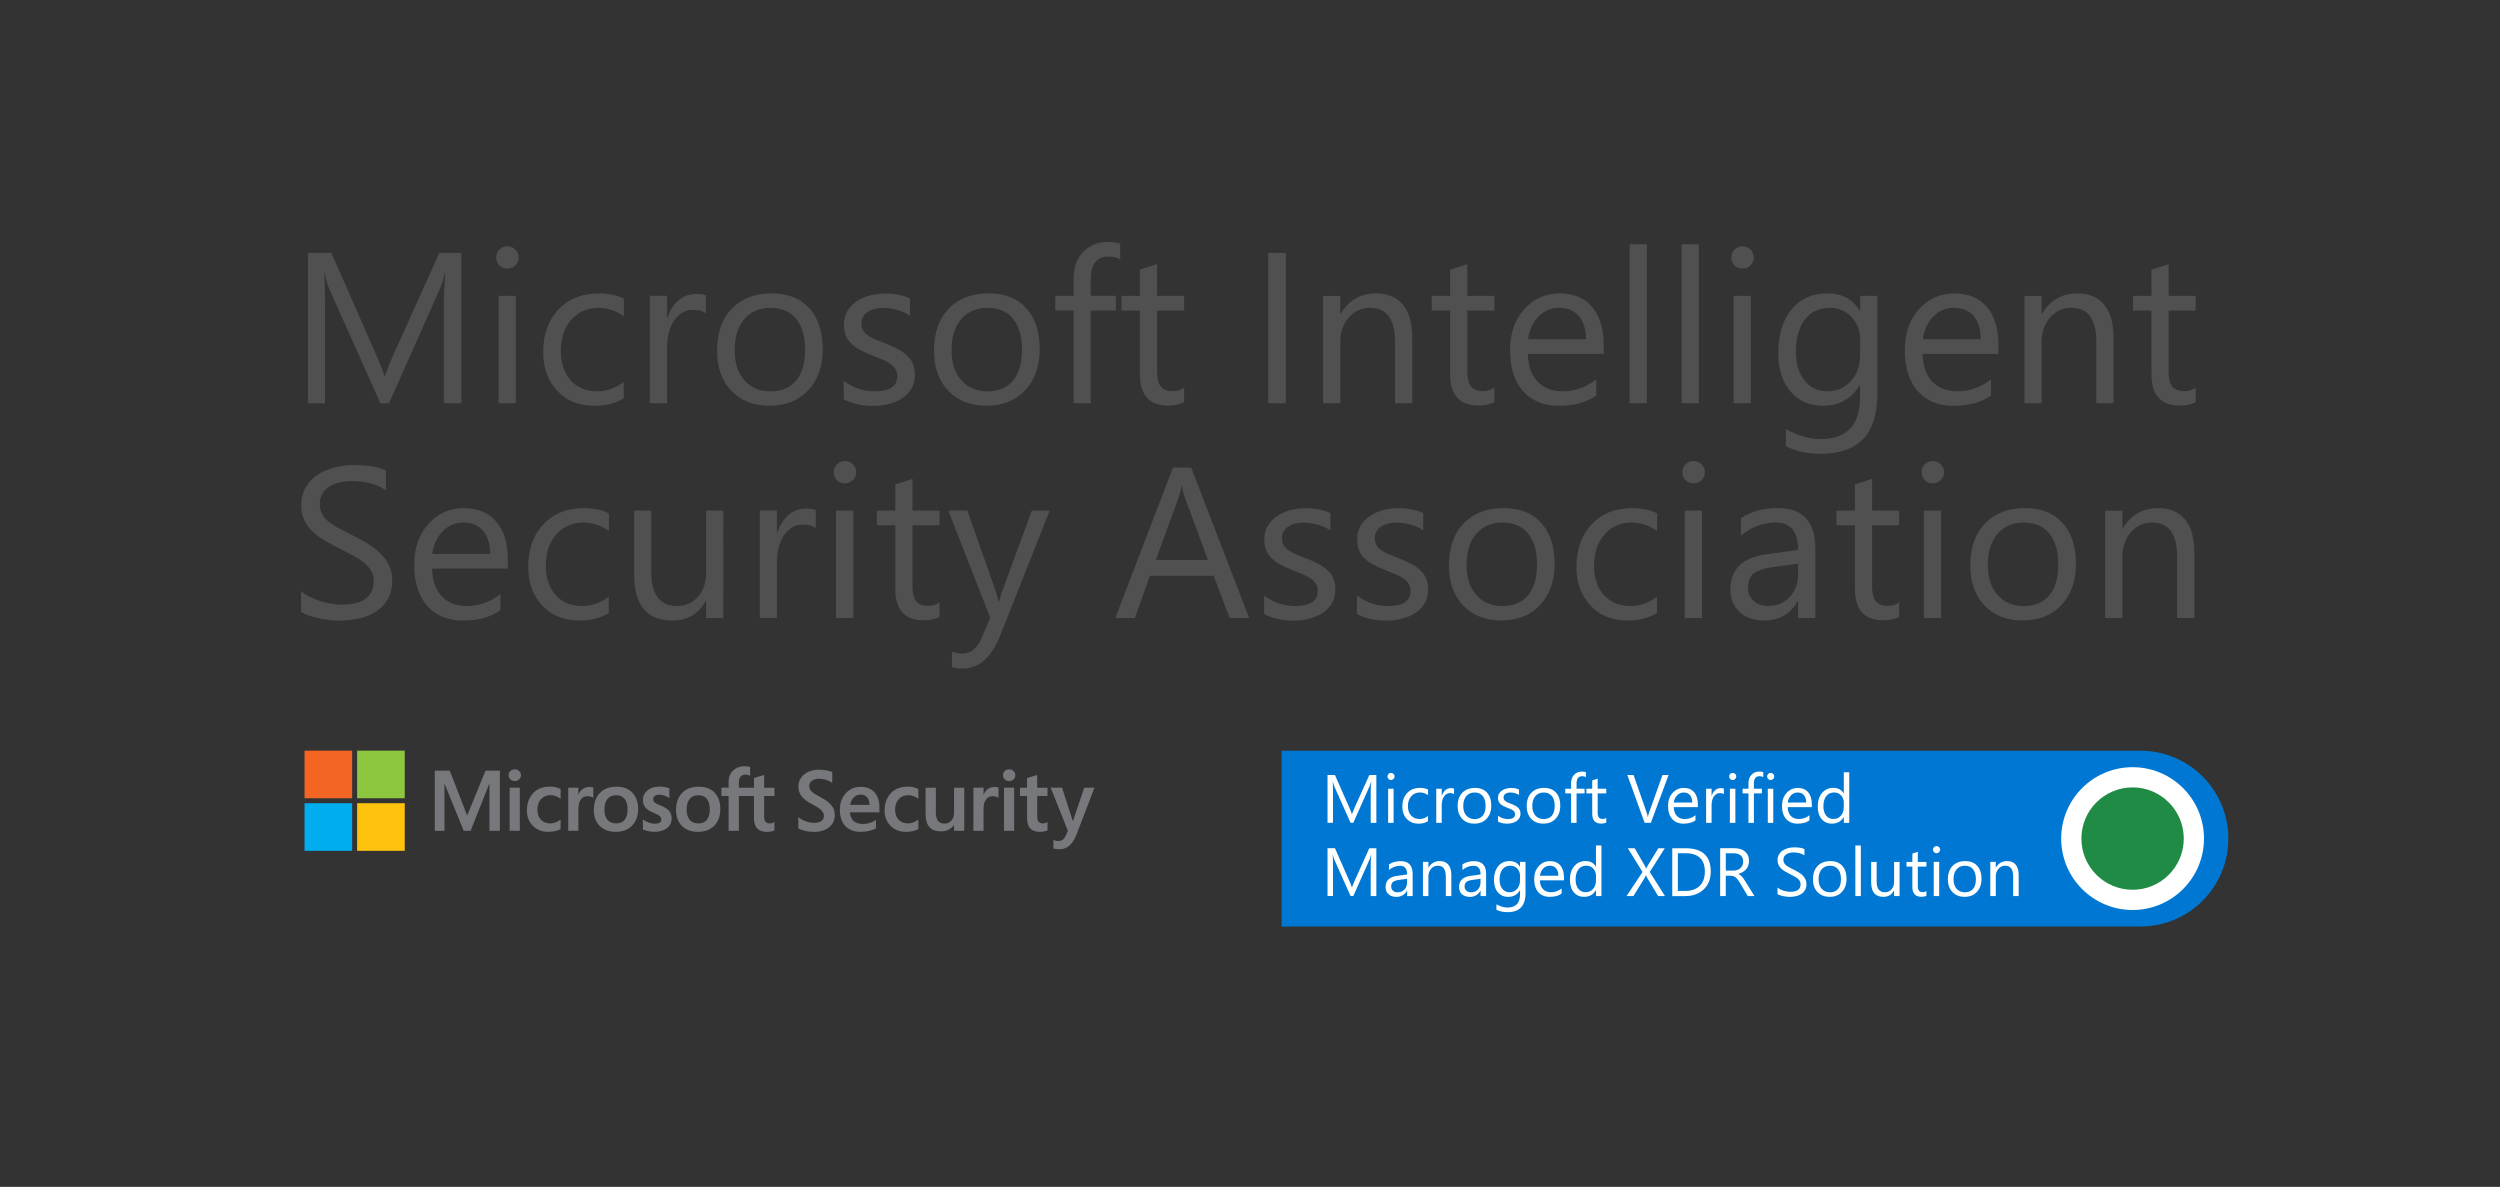 <svg xmlns="http://www.w3.org/2000/svg" xmlns:xlink="http://www.w3.org/1999/xlink" id="Layer_1" x="0px" y="0px" viewBox="0 0 1217.5 578" style="enable-background:new 0 0 1217.5 578;" xml:space="preserve"><rect x="0" y="0" width="1217.5" height="578" fill="#333333" stroke="none"/><style type="text/css">	.st0{clip-path:url(#SVGID_00000049191622077545287050000010978387161145501851_);fill:#0078D3;}	.st1{fill:#FFFFFF;}	.st2{fill:#1F8B44;}	.st3{fill:#77787B;}	.st4{fill:#F26522;}	.st5{fill:#8DC63F;}	.st6{fill:#00AEEF;}	.st7{fill:#FFC20E;}	.st8{fill:#505050;}</style><g>	<g>		<g>			<defs>				<rect id="SVGID_1_" x="624.16" y="342.53" width="480.07" height="135.47"></rect>			</defs>			<clipPath id="SVGID_00000152254161912640331000000001801742897053026707_">				<use xlink:href="#SVGID_1_" style="overflow:visible;"></use>			</clipPath>			<path style="clip-path:url(#SVGID_00000152254161912640331000000001801742897053026707_);fill:#0078D3;" d="M1042.42,365.61    H621.66c-23.65,0-42.8,19.16-42.8,42.8s19.16,42.8,42.8,42.8h420.73c23.65,0,42.8-19.16,42.8-42.8S1066.06,365.61,1042.42,365.61    z"></path>		</g>	</g>	<g>		<circle class="st1" cx="1038.57" cy="408.39" r="34.77"></circle>		<circle class="st2" cx="1038.57" cy="408.39" r="24.93"></circle>	</g>	<g>		<path class="st1" d="M670.25,400.73h-2.71v-15.64c0-1.24,0.07-2.76,0.24-4.54h-0.07c-0.26,1.05-0.5,1.81-0.69,2.26l-7.96,17.9   h-1.33l-7.94-17.78c-0.24-0.52-0.45-1.31-0.69-2.38h-0.07c0.1,0.93,0.12,2.45,0.12,4.56v15.59h-2.64v-23.29h3.61l7.15,16.26   c0.55,1.24,0.9,2.19,1.07,2.8h0.1c0.48-1.28,0.83-2.23,1.12-2.85l7.3-16.18h3.42v23.29H670.25z"></path>		<path class="st1" d="M677.4,379.87c-0.48,0-0.88-0.17-1.21-0.5c-0.33-0.33-0.5-0.74-0.5-1.24c0-0.5,0.17-0.9,0.5-1.24   c0.33-0.33,0.74-0.5,1.21-0.5c0.5,0,0.9,0.17,1.24,0.5c0.33,0.33,0.52,0.74,0.52,1.24c0,0.48-0.17,0.88-0.52,1.21   C678.28,379.68,677.87,379.87,677.4,379.87z M678.68,400.73h-2.66V384.1h2.66V400.73z"></path>		<path class="st1" d="M695.41,399.97c-1.28,0.76-2.8,1.16-4.54,1.16c-2.38,0-4.28-0.78-5.75-2.31c-1.45-1.54-2.19-3.54-2.19-6.01   c0-2.73,0.78-4.94,2.35-6.61c1.57-1.66,3.66-2.5,6.3-2.5c1.47,0,2.76,0.26,3.87,0.81v2.73c-1.24-0.86-2.57-1.31-3.97-1.31   c-1.71,0-3.09,0.62-4.18,1.83c-1.09,1.21-1.64,2.83-1.64,4.8c0,1.95,0.5,3.49,1.54,4.61s2.4,1.69,4.11,1.69   c1.45,0,2.8-0.48,4.09-1.45L695.41,399.97L695.41,399.97z"></path>		<path class="st1" d="M708.13,386.78c-0.48-0.36-1.14-0.55-2.02-0.55c-1.14,0-2.09,0.55-2.85,1.62c-0.76,1.07-1.14,2.54-1.14,4.4   v8.48h-2.66V384.1h2.66v3.42h0.07c0.38-1.16,0.95-2.09,1.73-2.73c0.78-0.67,1.66-0.97,2.61-0.97c0.69,0,1.21,0.07,1.59,0.24   V386.78z"></path>		<path class="st1" d="M717.97,401.11c-2.47,0-4.42-0.78-5.89-2.33s-2.21-3.61-2.21-6.18c0-2.8,0.76-4.97,2.28-6.54   c1.52-1.57,3.59-2.35,6.2-2.35c2.47,0,4.42,0.76,5.8,2.28c1.38,1.52,2.09,3.64,2.09,6.35c0,2.66-0.76,4.78-2.26,6.37   C722.51,400.33,720.49,401.11,717.97,401.11z M718.16,385.95c-1.71,0-3.07,0.59-4.06,1.76c-1,1.16-1.5,2.78-1.5,4.82   c0,1.97,0.5,3.52,1.5,4.66c1,1.14,2.35,1.71,4.04,1.71c1.71,0,3.04-0.57,3.97-1.66s1.38-2.71,1.38-4.75c0-2.09-0.48-3.68-1.38-4.8   C721.2,386.57,719.89,385.95,718.16,385.95z"></path>		<path class="st1" d="M729.52,400.11v-2.85c1.45,1.07,3.04,1.62,4.8,1.62c2.33,0,3.52-0.78,3.52-2.33c0-0.45-0.1-0.81-0.31-1.14   c-0.19-0.31-0.48-0.57-0.81-0.81s-0.74-0.45-1.21-0.64c-0.45-0.19-0.95-0.38-1.5-0.59c-0.74-0.29-1.38-0.59-1.95-0.88   c-0.55-0.31-1.02-0.64-1.4-1c-0.38-0.38-0.67-0.81-0.86-1.28c-0.19-0.48-0.29-1.05-0.29-1.66c0-0.78,0.17-1.47,0.52-2.07   c0.36-0.59,0.83-1.09,1.43-1.5c0.59-0.4,1.28-0.71,2.04-0.93c0.76-0.21,1.54-0.31,2.38-0.31c1.45,0,2.73,0.24,3.87,0.74v2.69   c-1.24-0.81-2.64-1.21-4.23-1.21c-0.5,0-0.95,0.05-1.35,0.17s-0.74,0.29-1.02,0.48c-0.29,0.19-0.5,0.45-0.67,0.74   c-0.17,0.29-0.24,0.59-0.24,0.95c0,0.43,0.07,0.78,0.24,1.09s0.38,0.55,0.69,0.78c0.31,0.24,0.67,0.43,1.09,0.62   c0.43,0.19,0.93,0.38,1.47,0.59c0.74,0.29,1.4,0.57,1.97,0.88c0.59,0.29,1.09,0.64,1.5,1c0.4,0.38,0.74,0.81,0.95,1.28   c0.21,0.48,0.33,1.07,0.33,1.73c0,0.83-0.19,1.54-0.55,2.14c-0.36,0.59-0.86,1.12-1.45,1.52c-0.62,0.4-1.31,0.69-2.09,0.9   c-0.78,0.19-1.62,0.29-2.47,0.29C732.25,401.11,730.75,400.78,729.52,400.11z"></path>		<path class="st1" d="M751.6,401.11c-2.45,0-4.42-0.78-5.89-2.33s-2.21-3.61-2.21-6.18c0-2.8,0.76-4.97,2.28-6.54   c1.52-1.57,3.59-2.35,6.18-2.35c2.47,0,4.42,0.76,5.8,2.28c1.38,1.52,2.09,3.64,2.09,6.35c0,2.66-0.74,4.78-2.26,6.37   C756.11,400.33,754.12,401.11,751.6,401.11z M751.79,385.95c-1.71,0-3.07,0.59-4.06,1.76c-1,1.16-1.5,2.78-1.5,4.82   c0,1.97,0.5,3.52,1.52,4.66c1.02,1.14,2.35,1.71,4.04,1.71c1.71,0,3.04-0.57,3.97-1.66c0.93-1.09,1.38-2.71,1.38-4.75   c0-2.09-0.45-3.68-1.38-4.8C754.83,386.57,753.5,385.95,751.79,385.95z"></path>		<path class="st1" d="M772.34,378.44c-0.52-0.29-1.12-0.43-1.76-0.43c-1.85,0-2.8,1.16-2.8,3.52v2.57h3.9v2.28h-3.9v14.35h-2.66   v-14.35h-2.85v-2.28h2.85v-2.69c0-1.73,0.5-3.11,1.52-4.14c1-1.02,2.26-1.52,3.78-1.52c0.81,0,1.45,0.1,1.93,0.29L772.34,378.44   L772.34,378.44z"></path>		<path class="st1" d="M782.25,400.57c-0.62,0.36-1.45,0.52-2.47,0.52c-2.92,0-4.37-1.62-4.37-4.87v-9.84h-2.85v-2.28h2.85v-4.06   l2.66-0.86v4.92h4.18v2.28h-4.18v9.36c0,1.12,0.19,1.9,0.57,2.38c0.38,0.48,1,0.71,1.88,0.71c0.67,0,1.26-0.19,1.73-0.55V400.57z"></path>		<path class="st1" d="M812.6,377.42l-8.63,23.29h-3.02l-8.44-23.29h3.04l6.44,18.47c0.21,0.59,0.36,1.28,0.48,2.07h0.07   c0.1-0.64,0.26-1.35,0.52-2.09l6.58-18.44H812.6z"></path>		<path class="st1" d="M826.86,393.08h-11.74c0.05,1.85,0.55,3.28,1.5,4.28s2.26,1.52,3.92,1.52c1.88,0,3.59-0.62,5.16-1.85v2.5   c-1.47,1.07-3.4,1.59-5.8,1.59c-2.35,0-4.21-0.76-5.54-2.26c-1.33-1.5-2.02-3.64-2.02-6.37c0-2.59,0.74-4.71,2.21-6.32   c1.47-1.64,3.28-2.45,5.47-2.45c2.19,0,3.85,0.71,5.06,2.12c1.19,1.4,1.78,3.37,1.78,5.87V393.08z M824.13,390.82   c0-1.54-0.38-2.73-1.12-3.59c-0.74-0.86-1.73-1.28-3.04-1.28c-1.26,0-2.33,0.45-3.21,1.35s-1.43,2.07-1.62,3.52L824.13,390.82   L824.13,390.82z"></path>		<path class="st1" d="M839.55,386.78c-0.48-0.36-1.14-0.55-2.02-0.55c-1.14,0-2.09,0.55-2.85,1.62c-0.76,1.07-1.14,2.54-1.14,4.4   v8.48h-2.66V384.1h2.66v3.42h0.07c0.38-1.16,0.95-2.09,1.73-2.73c0.78-0.67,1.66-0.97,2.61-0.97c0.69,0,1.21,0.07,1.59,0.24   V386.78z"></path>		<path class="st1" d="M843.81,379.87c-0.48,0-0.88-0.17-1.21-0.5c-0.33-0.33-0.5-0.74-0.5-1.24c0-0.5,0.17-0.9,0.5-1.24   c0.33-0.33,0.74-0.5,1.21-0.5c0.5,0,0.9,0.17,1.24,0.5c0.33,0.33,0.52,0.74,0.52,1.24c0,0.48-0.17,0.88-0.52,1.21   C844.69,379.68,844.31,379.87,843.81,379.87z M845.12,400.73h-2.66V384.1h2.66V400.73z"></path>		<path class="st1" d="M858.73,378.44c-0.52-0.29-1.12-0.43-1.78-0.43c-1.85,0-2.8,1.16-2.8,3.52v2.57h3.9v2.28h-3.9v14.35h-2.64   v-14.35h-2.85v-2.28h2.85v-2.69c0-1.73,0.5-3.11,1.5-4.14c1-1.02,2.26-1.52,3.78-1.52c0.81,0,1.45,0.1,1.93,0.29v2.4H858.73z"></path>		<path class="st1" d="M862.3,379.87c-0.48,0-0.88-0.17-1.21-0.5c-0.33-0.33-0.5-0.74-0.5-1.24c0-0.5,0.17-0.9,0.5-1.24   c0.33-0.33,0.74-0.5,1.21-0.5c0.5,0,0.9,0.17,1.24,0.5c0.33,0.33,0.5,0.74,0.5,1.24c0,0.48-0.17,0.88-0.5,1.21   C863.2,379.68,862.77,379.87,862.3,379.87z M863.58,400.73h-2.66V384.1h2.66V400.73z"></path>		<path class="st1" d="M882.36,393.08h-11.74c0.05,1.85,0.55,3.28,1.5,4.28s2.26,1.52,3.92,1.52c1.88,0,3.59-0.62,5.16-1.85v2.5   c-1.47,1.07-3.4,1.59-5.8,1.59c-2.35,0-4.21-0.76-5.54-2.26c-1.33-1.5-2.02-3.64-2.02-6.37c0-2.59,0.74-4.71,2.21-6.32   c1.47-1.64,3.28-2.45,5.47-2.45c2.19,0,3.85,0.71,5.06,2.12c1.19,1.4,1.78,3.37,1.78,5.87V393.08z M879.62,390.82   c0-1.54-0.38-2.73-1.12-3.59c-0.74-0.86-1.73-1.28-3.04-1.28c-1.26,0-2.33,0.45-3.21,1.35s-1.43,2.07-1.62,3.52L879.62,390.82   L879.62,390.82z"></path>		<path class="st1" d="M900.59,400.73h-2.66v-2.83h-0.07c-1.24,2.14-3.14,3.21-5.73,3.21c-2.09,0-3.75-0.74-5.01-2.23   c-1.26-1.5-1.88-3.52-1.88-6.08c0-2.76,0.69-4.94,2.09-6.61c1.38-1.66,3.23-2.5,5.54-2.5c2.28,0,3.95,0.9,4.99,2.69h0.07v-10.29   h2.66V400.73z M897.92,393.2v-2.45c0-1.35-0.45-2.47-1.33-3.42c-0.88-0.93-2.02-1.4-3.37-1.4c-1.62,0-2.9,0.59-3.83,1.78   c-0.93,1.19-1.4,2.83-1.4,4.94c0,1.93,0.45,3.42,1.33,4.54c0.9,1.12,2.09,1.66,3.59,1.66c1.47,0,2.69-0.55,3.61-1.62   S897.92,394.84,897.92,393.2z"></path>		<path class="st1" d="M670.25,436.38h-2.71v-15.64c0-1.24,0.07-2.76,0.24-4.54h-0.07c-0.26,1.05-0.5,1.81-0.69,2.26l-7.96,17.9   h-1.33l-7.94-17.78c-0.24-0.52-0.45-1.31-0.69-2.38h-0.07c0.1,0.93,0.12,2.45,0.12,4.56v15.59h-2.64v-23.29h3.61l7.15,16.26   c0.55,1.24,0.9,2.19,1.07,2.8h0.1c0.48-1.28,0.83-2.23,1.12-2.85l7.3-16.18h3.42v23.29H670.25z"></path>		<path class="st1" d="M687.93,436.38h-2.66v-2.59h-0.07c-1.16,2-2.88,2.99-5.11,2.99c-1.66,0-2.95-0.43-3.9-1.31   s-1.4-2.04-1.4-3.49c0-3.11,1.83-4.92,5.49-5.42l4.99-0.69c0-2.83-1.14-4.23-3.42-4.23c-2,0-3.8,0.69-5.42,2.04v-2.73   c1.64-1.05,3.52-1.57,5.66-1.57c3.9,0,5.87,2.07,5.87,6.2v10.79H687.93z M685.27,427.97l-4.02,0.55c-1.24,0.17-2.16,0.48-2.8,0.93   c-0.62,0.45-0.95,1.21-0.95,2.33c0,0.81,0.29,1.47,0.88,2c0.57,0.52,1.35,0.78,2.31,0.78c1.33,0,2.4-0.45,3.28-1.38   c0.86-0.93,1.28-2.09,1.28-3.52v-1.69H685.27z"></path>		<path class="st1" d="M706.77,436.38h-2.66v-9.48c0-3.54-1.28-5.3-3.87-5.3c-1.33,0-2.45,0.5-3.3,1.5c-0.88,1-1.31,2.26-1.31,3.8   v9.48h-2.66v-16.64h2.66v2.76h0.07c1.26-2.09,3.07-3.16,5.47-3.16c1.83,0,3.21,0.59,4.18,1.76c0.97,1.19,1.45,2.88,1.45,5.09v10.2   H706.77z"></path>		<path class="st1" d="M723.7,436.38h-2.66v-2.59h-0.07c-1.16,2-2.88,2.99-5.11,2.99c-1.66,0-2.95-0.43-3.9-1.31s-1.4-2.04-1.4-3.49   c0-3.11,1.83-4.92,5.49-5.42l4.99-0.69c0-2.83-1.14-4.23-3.42-4.23c-2,0-3.8,0.69-5.42,2.04v-2.73c1.64-1.05,3.52-1.57,5.66-1.57   c3.92,0,5.87,2.07,5.87,6.2v10.79H723.7z M721.03,427.97l-4.02,0.55c-1.24,0.17-2.16,0.48-2.8,0.93   c-0.62,0.45-0.95,1.21-0.95,2.33c0,0.81,0.29,1.47,0.88,2c0.57,0.52,1.35,0.78,2.31,0.78c1.33,0,2.42-0.45,3.28-1.38   c0.86-0.93,1.28-2.09,1.28-3.52v-1.69H721.03z"></path>		<path class="st1" d="M742.92,435.05c0,6.11-2.92,9.17-8.77,9.17c-2.07,0-3.85-0.38-5.39-1.16v-2.66c1.88,1.05,3.66,1.57,5.37,1.57   c4.09,0,6.13-2.19,6.13-6.54v-1.83h-0.07c-1.26,2.12-3.16,3.18-5.73,3.18c-2.07,0-3.73-0.74-4.99-2.21   c-1.26-1.47-1.9-3.47-1.9-5.97c0-2.83,0.69-5.06,2.04-6.75c1.35-1.69,3.21-2.5,5.59-2.5c2.23,0,3.9,0.9,4.99,2.69h0.07v-2.31h2.66   V435.05z M740.24,428.85v-2.45c0-1.33-0.45-2.45-1.33-3.4s-2-1.4-3.35-1.4c-1.64,0-2.92,0.59-3.87,1.78   c-0.93,1.19-1.4,2.88-1.4,5.04c0,1.85,0.45,3.33,1.33,4.44c0.9,1.12,2.07,1.66,3.54,1.66c1.5,0,2.71-0.52,3.64-1.59   C739.71,431.87,740.24,430.51,740.24,428.85z"></path>		<path class="st1" d="M761.67,428.73h-11.74c0.05,1.85,0.55,3.28,1.5,4.28s2.26,1.52,3.92,1.52c1.88,0,3.59-0.62,5.16-1.85v2.5   c-1.47,1.07-3.4,1.59-5.8,1.59c-2.35,0-4.21-0.76-5.54-2.26c-1.33-1.5-2.02-3.64-2.02-6.37c0-2.59,0.74-4.71,2.21-6.32   c1.47-1.64,3.28-2.45,5.47-2.45c2.19,0,3.85,0.71,5.06,2.12c1.19,1.4,1.78,3.37,1.78,5.87V428.73z M758.94,426.47   c0-1.54-0.38-2.73-1.12-3.59c-0.74-0.86-1.73-1.28-3.04-1.28c-1.26,0-2.33,0.45-3.21,1.35c-0.88,0.9-1.43,2.07-1.62,3.52   L758.94,426.47L758.94,426.47z"></path>		<path class="st1" d="M779.9,436.38h-2.66v-2.83h-0.07c-1.24,2.14-3.14,3.21-5.73,3.21c-2.09,0-3.76-0.74-5.01-2.23   s-1.88-3.52-1.88-6.08c0-2.76,0.69-4.94,2.09-6.61c1.38-1.66,3.23-2.5,5.54-2.5c2.28,0,3.95,0.9,4.99,2.69h0.07v-10.29h2.66   V436.38z M777.24,428.85v-2.45c0-1.35-0.45-2.47-1.33-3.42c-0.88-0.93-2.02-1.4-3.37-1.4c-1.62,0-2.9,0.59-3.83,1.78   c-0.93,1.19-1.4,2.83-1.4,4.94c0,1.93,0.45,3.42,1.33,4.54c0.9,1.12,2.09,1.66,3.59,1.66c1.47,0,2.69-0.55,3.61-1.62   S777.24,430.49,777.24,428.85z"></path>		<path class="st1" d="M810.85,436.38h-3.33l-5.37-8.91c-0.17-0.26-0.33-0.67-0.55-1.16h-0.07c-0.1,0.24-0.29,0.64-0.55,1.16   l-5.51,8.91h-3.35l7.8-11.72l-7.18-11.57h3.35l4.75,8.2c0.31,0.55,0.59,1.09,0.83,1.62h0.07c0.36-0.71,0.64-1.28,0.9-1.69   l4.97-8.13h3.14l-7.32,11.55L810.85,436.38z"></path>		<path class="st1" d="M814.39,436.38v-23.29h6.44c8.22,0,12.31,3.78,12.31,11.36c0,3.59-1.14,6.49-3.42,8.67s-5.32,3.28-9.15,3.28   h-6.18V436.38z M817.12,415.54v18.35h3.47c3.07,0,5.44-0.81,7.13-2.45c1.69-1.64,2.54-3.95,2.54-6.96c0-5.97-3.16-8.96-9.53-8.96   h-3.61V415.54z"></path>		<path class="st1" d="M854.43,436.38h-3.26l-3.9-6.54c-0.36-0.59-0.71-1.12-1.05-1.54c-0.33-0.43-0.69-0.78-1.02-1.05   c-0.33-0.26-0.74-0.48-1.14-0.59s-0.86-0.19-1.38-0.19h-2.23v9.91h-2.73v-23.29h6.96c1.02,0,1.95,0.12,2.83,0.38   c0.86,0.26,1.62,0.64,2.23,1.16c0.62,0.52,1.14,1.16,1.5,1.95c0.36,0.78,0.52,1.69,0.52,2.73c0,0.81-0.12,1.57-0.36,2.23   c-0.24,0.67-0.59,1.28-1.05,1.81c-0.45,0.52-1,0.97-1.62,1.35c-0.64,0.38-1.35,0.67-2.14,0.88v0.07c0.38,0.17,0.74,0.38,1.02,0.59   s0.57,0.5,0.83,0.78c0.26,0.29,0.52,0.64,0.76,1.02c0.26,0.38,0.55,0.83,0.86,1.33L854.43,436.38z M840.46,415.54v8.44h3.71   c0.69,0,1.31-0.1,1.9-0.31c0.59-0.21,1.09-0.5,1.5-0.88c0.43-0.38,0.76-0.86,1-1.4c0.24-0.57,0.36-1.19,0.36-1.88   c0-1.24-0.4-2.21-1.21-2.92c-0.81-0.69-1.97-1.05-3.49-1.05L840.46,415.54L840.46,415.54z"></path>		<path class="st1" d="M865.65,435.43v-3.21c0.36,0.33,0.81,0.62,1.33,0.88c0.52,0.26,1.05,0.48,1.62,0.67s1.14,0.31,1.71,0.4   c0.57,0.1,1.09,0.14,1.59,0.14c1.69,0,2.92-0.31,3.75-0.93c0.83-0.62,1.24-1.52,1.24-2.69c0-0.62-0.14-1.19-0.4-1.64   s-0.67-0.9-1.14-1.28c-0.5-0.38-1.07-0.76-1.73-1.09c-0.67-0.36-1.38-0.71-2.16-1.12c-0.81-0.4-1.57-0.83-2.28-1.26   c-0.71-0.43-1.31-0.88-1.83-1.4c-0.52-0.52-0.93-1.09-1.24-1.73c-0.29-0.64-0.45-1.4-0.45-2.26c0-1.07,0.24-1.97,0.69-2.78   c0.48-0.78,1.07-1.43,1.83-1.95c0.76-0.5,1.62-0.88,2.59-1.14s1.95-0.38,2.97-0.38c2.31,0,3.97,0.29,5.01,0.83v3.07   c-1.38-0.95-3.14-1.43-5.3-1.43c-0.59,0-1.19,0.07-1.78,0.19c-0.59,0.12-1.12,0.33-1.59,0.62s-0.86,0.64-1.14,1.09   c-0.29,0.45-0.43,1-0.43,1.62c0,0.59,0.12,1.12,0.33,1.54c0.21,0.43,0.55,0.83,0.97,1.19c0.43,0.36,0.95,0.71,1.59,1.05   c0.64,0.33,1.33,0.71,2.16,1.09c0.83,0.4,1.62,0.86,2.38,1.31c0.76,0.45,1.4,0.95,1.97,1.52c0.57,0.55,1,1.16,1.33,1.83   s0.5,1.45,0.5,2.31c0,1.14-0.21,2.12-0.67,2.92c-0.45,0.78-1.05,1.45-1.83,1.95c-0.78,0.5-1.64,0.86-2.64,1.09   c-1,0.21-2.04,0.33-3.16,0.33c-0.36,0-0.83-0.02-1.35-0.1c-0.55-0.05-1.09-0.14-1.66-0.26c-0.57-0.12-1.09-0.26-1.59-0.43   C866.36,435.83,865.96,435.64,865.65,435.43z"></path>		<path class="st1" d="M891.01,436.76c-2.45,0-4.42-0.78-5.89-2.33c-1.47-1.54-2.21-3.61-2.21-6.18c0-2.8,0.76-4.97,2.28-6.54   c1.52-1.57,3.59-2.35,6.18-2.35c2.47,0,4.42,0.76,5.8,2.28s2.09,3.64,2.09,6.35c0,2.66-0.74,4.78-2.26,6.37   C895.55,435.98,893.53,436.76,891.01,436.76z M891.2,421.6c-1.71,0-3.07,0.59-4.06,1.76s-1.5,2.78-1.5,4.82   c0,1.97,0.5,3.52,1.52,4.66c1.02,1.14,2.35,1.71,4.04,1.71c1.71,0,3.04-0.57,3.97-1.66c0.93-1.09,1.38-2.71,1.38-4.75   c0-2.09-0.45-3.68-1.38-4.8C894.24,422.22,892.93,421.6,891.2,421.6z"></path>		<path class="st1" d="M906.22,436.38h-2.66v-24.62h2.66V436.38z"></path>		<path class="st1" d="M925.06,436.38h-2.66v-2.64h-0.07c-1.09,2.02-2.8,3.02-5.13,3.02c-3.97,0-5.94-2.35-5.94-7.08v-9.93h2.66   v9.53c0,3.52,1.33,5.25,4.04,5.25c1.31,0,2.38-0.48,3.21-1.43c0.83-0.95,1.26-2.21,1.26-3.76v-9.58h2.66v16.61H925.06z"></path>		<path class="st1" d="M938.16,436.22c-0.62,0.36-1.45,0.52-2.47,0.52c-2.92,0-4.37-1.62-4.37-4.87v-9.84h-2.85v-2.28h2.85v-4.06   l2.66-0.86v4.92h4.18v2.28h-4.18v9.36c0,1.12,0.19,1.9,0.57,2.38c0.38,0.48,1,0.71,1.88,0.71c0.67,0,1.26-0.19,1.73-0.55V436.22z"></path>		<path class="st1" d="M943.08,415.52c-0.48,0-0.88-0.17-1.21-0.5c-0.33-0.33-0.5-0.74-0.5-1.24c0-0.5,0.17-0.9,0.5-1.24   c0.33-0.33,0.74-0.5,1.21-0.5c0.5,0,0.9,0.17,1.24,0.5c0.33,0.33,0.52,0.74,0.52,1.24c0,0.48-0.17,0.88-0.52,1.21   C943.96,415.32,943.58,415.52,943.08,415.52z M944.39,436.38h-2.66v-16.64h2.66V436.38z"></path>		<path class="st1" d="M956.72,436.76c-2.47,0-4.42-0.78-5.89-2.33c-1.47-1.54-2.21-3.61-2.21-6.18c0-2.8,0.76-4.97,2.28-6.54   s3.59-2.35,6.2-2.35c2.47,0,4.42,0.76,5.8,2.28s2.09,3.64,2.09,6.35c0,2.66-0.76,4.78-2.26,6.37   C961.26,435.98,959.26,436.76,956.72,436.76z M956.93,421.6c-1.71,0-3.07,0.59-4.06,1.76s-1.5,2.78-1.5,4.82   c0,1.97,0.5,3.52,1.5,4.66c1,1.14,2.35,1.71,4.04,1.71c1.71,0,3.04-0.57,3.97-1.66c0.93-1.09,1.38-2.71,1.38-4.75   c0-2.09-0.48-3.68-1.38-4.8C959.98,422.22,958.65,421.6,956.93,421.6z"></path>		<path class="st1" d="M983.08,436.38h-2.66v-9.48c0-3.54-1.28-5.3-3.87-5.3c-1.33,0-2.45,0.5-3.3,1.5c-0.88,1-1.31,2.26-1.31,3.8   v9.48h-2.66v-16.64h2.66v2.76H972c1.26-2.09,3.07-3.16,5.47-3.16c1.83,0,3.21,0.59,4.18,1.76c0.97,1.19,1.45,2.88,1.45,5.09v10.2   H983.08z"></path>	</g>	<g>		<g>			<path class="st3" d="M394.13,382.73c0,1.08,0.37,1.98,1.12,2.73c0.75,0.74,2.09,1.61,4.02,2.6c2.6,1.35,4.46,2.7,5.59,4.05    c1.13,1.35,1.69,2.92,1.69,4.69c0,2.6-0.94,4.63-2.82,6.11c-1.88,1.47-4.28,2.21-7.21,2.21c-1.67,0-3.21-0.17-4.59-0.51    c-1.39-0.34-2.44-0.74-3.14-1.18v-5.57c0.9,0.83,2.05,1.52,3.46,2.06c1.41,0.54,2.79,0.82,4.16,0.82c1.48,0,2.66-0.29,3.53-0.86    c0.87-0.57,1.31-1.43,1.31-2.57c0-1.01-0.42-1.92-1.26-2.75c-0.84-0.82-2.38-1.82-4.62-2.99c-2.21-1.14-3.85-2.39-4.93-3.73    c-1.08-1.34-1.62-2.92-1.62-4.75c0-2.41,0.94-4.39,2.82-5.93c1.88-1.54,4.28-2.32,7.21-2.32c1.29,0,2.55,0.12,3.77,0.36    c1.22,0.24,2.11,0.49,2.69,0.77v5.33c-0.8-0.64-1.77-1.14-2.91-1.51c-1.14-0.37-2.29-0.55-3.46-0.55c-1.43,0-2.59,0.32-3.47,0.96    C394.57,380.82,394.13,381.67,394.13,382.73z"></path>			<path class="st3" d="M426.58,399.31v4.06c-0.82,0.52-1.89,0.94-3.21,1.26c-1.32,0.32-2.73,0.48-4.23,0.48    c-3.2,0-5.69-0.95-7.46-2.84c-1.78-1.89-2.66-4.53-2.66-7.9c0-3.25,0.95-5.93,2.85-8.03c1.9-2.1,4.3-3.15,7.22-3.15    c2.9,0,5.16,0.89,6.77,2.66c1.61,1.78,2.42,4.23,2.42,7.36v2.39H413.9c0.22,2.11,0.89,3.58,2.03,4.42    c1.14,0.84,2.6,1.26,4.4,1.26c1.18,0,2.31-0.18,3.39-0.54C424.79,400.37,425.75,399.9,426.58,399.31z M423.41,391.98    c0-1.63-0.38-2.88-1.13-3.74c-0.76-0.86-1.82-1.29-3.2-1.29c-1.18,0-2.25,0.43-3.19,1.28c-0.94,0.85-1.57,2.1-1.88,3.75H423.41z"></path>			<path class="st3" d="M442.34,401.01c0.74,0,1.54-0.17,2.43-0.51c0.88-0.34,1.7-0.79,2.45-1.35v4.59    c-0.79,0.45-1.68,0.79-2.69,1.02c-1,0.23-2.1,0.35-3.3,0.35c-3.09,0-5.6-0.98-7.53-2.93c-1.93-1.95-2.9-4.45-2.9-7.48    c0-3.38,0.99-6.16,2.96-8.34c1.97-2.18,4.77-3.28,8.39-3.28c0.93,0,1.86,0.12,2.81,0.36c0.95,0.24,1.7,0.51,2.26,0.83V389    c-0.76-0.56-1.54-0.99-2.34-1.3c-0.8-0.31-1.61-0.46-2.44-0.46c-1.95,0-3.52,0.63-4.72,1.9c-1.2,1.27-1.8,2.97-1.8,5.13    c0,2.12,0.57,3.78,1.73,4.96C438.8,400.41,440.37,401.01,442.34,401.01z"></path>			<path class="st3" d="M469.6,383.61v20.99h-4.98v-2.76h-0.08c-0.65,0.95-1.53,1.7-2.62,2.24c-1.1,0.54-2.32,0.81-3.69,0.81    c-2.44,0-4.29-0.69-5.56-2.07c-1.27-1.38-1.91-3.53-1.91-6.44v-12.76h5v12.17c0,1.77,0.35,3.1,1.05,3.99    c0.7,0.89,1.76,1.34,3.17,1.34c1.4,0,2.53-0.49,3.37-1.48c0.84-0.99,1.27-2.28,1.27-3.87v-12.15H469.6z"></path>			<path class="st3" d="M484.4,383.26c0.39,0,0.75,0.03,1.06,0.08c0.31,0.05,0.58,0.12,0.8,0.2v5c-0.26-0.19-0.64-0.37-1.13-0.54    c-0.5-0.17-1.1-0.26-1.81-0.26c-1.21,0-2.24,0.51-3.07,1.53c-0.84,1.02-1.26,2.59-1.26,4.72v10.6h-4.94v-20.99h4.94v3.31h0.08    c0.45-1.14,1.13-2.04,2.04-2.69C482.02,383.59,483.12,383.26,484.4,383.26z"></path>			<path class="st3" d="M488.44,377.54c0-0.82,0.3-1.5,0.89-2.05c0.59-0.55,1.3-0.83,2.11-0.83c0.87,0,1.59,0.28,2.16,0.85    c0.57,0.57,0.86,1.24,0.86,2.03c0,0.8-0.29,1.48-0.88,2.02c-0.59,0.54-1.3,0.82-2.14,0.82c-0.84,0-1.56-0.28-2.13-0.83    C488.73,379,488.44,378.33,488.44,377.54z M493.89,383.61v20.99h-4.94v-20.99H493.89z"></path>			<path class="st3" d="M508.05,401.01c0.29,0,0.63-0.07,1.03-0.2c0.4-0.14,0.75-0.3,1.05-0.49v4.08c-0.31,0.18-0.83,0.34-1.56,0.49    c-0.73,0.15-1.45,0.22-2.15,0.22c-2.08,0-3.64-0.55-4.69-1.66c-1.04-1.11-1.56-2.78-1.56-5.01v-10.78h-3.45v-4.04h3.45v-4.72    l4.96-1.51v6.23h5v4.04h-5v9.82c0,1.29,0.23,2.21,0.7,2.74C506.31,400.74,507.05,401.01,508.05,401.01z"></path>			<path class="st3" d="M522.55,399.84l5.45-16.23h5l-8.64,22.56c-0.98,2.55-2.16,4.42-3.53,5.61c-1.38,1.2-2.97,1.8-4.8,1.8    c-0.6,0-1.15-0.03-1.65-0.09c-0.5-0.06-0.96-0.15-1.37-0.26v-4.17c0.38,0.18,0.77,0.31,1.16,0.4c0.39,0.09,0.8,0.13,1.2,0.13    c0.84,0,1.57-0.22,2.17-0.65c0.61-0.44,1.1-1.1,1.48-1.98l1.04-2.37l-8.39-20.99h5.55l5.23,16.23H522.55z"></path>		</g>		<path class="st3" d="M243.44,375.32v29.28h-5.08v-22.95h-0.08l-9.09,22.95h-3.37l-9.31-22.95h-0.06v22.95h-4.7v-29.28h7.29   l8.41,21.7h0.12l8.88-21.7H243.44z M247.69,377.54c0-0.82,0.3-1.5,0.89-2.05c0.59-0.55,1.3-0.83,2.11-0.83   c0.87,0,1.59,0.28,2.16,0.85c0.57,0.56,0.86,1.24,0.86,2.03c0,0.8-0.29,1.48-0.88,2.02c-0.59,0.54-1.3,0.82-2.14,0.82   c-0.84,0-1.56-0.28-2.13-0.83C247.98,379,247.69,378.33,247.69,377.54z M253.14,383.61v20.99h-4.94v-20.99H253.14z M268.13,401   c0.73,0,1.54-0.17,2.43-0.51c0.88-0.34,1.7-0.79,2.45-1.35v4.59c-0.79,0.45-1.68,0.79-2.68,1.02c-1,0.23-2.1,0.35-3.3,0.35   c-3.09,0-5.6-0.98-7.53-2.93c-1.93-1.95-2.9-4.45-2.9-7.48c0-3.38,0.99-6.16,2.96-8.34c1.97-2.18,4.77-3.28,8.39-3.28   c0.93,0,1.86,0.12,2.81,0.36c0.95,0.24,1.7,0.51,2.26,0.83V389c-0.76-0.56-1.54-0.99-2.34-1.3c-0.8-0.31-1.61-0.46-2.44-0.46   c-1.95,0-3.52,0.63-4.72,1.9c-1.2,1.27-1.8,2.97-1.8,5.12c0,2.12,0.57,3.78,1.73,4.96C264.59,400.41,266.16,401,268.13,401z    M287.08,383.26c0.39,0,0.75,0.03,1.06,0.08s0.58,0.12,0.8,0.2v5c-0.26-0.19-0.64-0.37-1.13-0.54c-0.5-0.17-1.1-0.26-1.81-0.26   c-1.21,0-2.24,0.51-3.07,1.53c-0.84,1.02-1.26,2.59-1.26,4.72v10.6h-4.94v-20.99h4.94v3.31h0.08c0.45-1.14,1.13-2.04,2.04-2.68   C284.7,383.58,285.8,383.26,287.08,383.26z M289.2,394.41c0-3.47,0.98-6.22,2.94-8.25c1.96-2.03,4.68-3.04,8.17-3.04   c3.28,0,5.84,0.98,7.69,2.93c1.84,1.95,2.77,4.59,2.77,7.91c0,3.4-0.98,6.11-2.94,8.13c-1.96,2.01-4.63,3.02-8,3.02   c-3.25,0-5.84-0.96-7.75-2.87C290.16,400.33,289.2,397.72,289.2,394.41z M294.35,394.24c0,2.19,0.5,3.87,1.49,5.02   c0.99,1.16,2.42,1.74,4.27,1.74c1.8,0,3.16-0.58,4.1-1.74c0.94-1.16,1.41-2.87,1.41-5.15c0-2.26-0.49-3.96-1.46-5.11   c-0.97-1.15-2.34-1.72-4.09-1.72c-1.81,0-3.22,0.6-4.22,1.81C294.85,390.29,294.35,392.01,294.35,394.24z M318.11,389.12   c0,0.71,0.22,1.26,0.67,1.66c0.45,0.4,1.44,0.91,2.98,1.52c1.97,0.79,3.36,1.68,4.15,2.66c0.8,0.99,1.19,2.18,1.19,3.58   c0,1.97-0.76,3.56-2.28,4.76c-1.52,1.2-3.57,1.8-6.16,1.8c-0.87,0-1.83-0.11-2.89-0.32c-1.05-0.21-1.95-0.48-2.68-0.81v-4.86   c0.9,0.63,1.86,1.12,2.9,1.49c1.03,0.37,1.97,0.55,2.82,0.55c1.12,0,1.94-0.16,2.47-0.47c0.53-0.31,0.8-0.84,0.8-1.57   c0-0.68-0.28-1.26-0.83-1.73c-0.55-0.47-1.6-1.01-3.13-1.62c-1.82-0.76-3.12-1.62-3.88-2.57c-0.76-0.95-1.14-2.16-1.14-3.63   c0-1.89,0.75-3.45,2.26-4.67c1.5-1.22,3.45-1.83,5.85-1.83c0.73,0,1.56,0.08,2.47,0.24c0.91,0.16,1.67,0.37,2.29,0.63v4.7   c-0.65-0.44-1.42-0.81-2.29-1.12c-0.87-0.31-1.74-0.47-2.59-0.47c-0.94,0-1.67,0.18-2.2,0.55   C318.38,387.98,318.11,388.48,318.11,389.12z M329.24,394.41c0-3.47,0.98-6.22,2.94-8.25c1.96-2.03,4.68-3.04,8.17-3.04   c3.28,0,5.84,0.98,7.69,2.93c1.84,1.95,2.77,4.59,2.77,7.91c0,3.4-0.98,6.11-2.94,8.13c-1.96,2.01-4.63,3.02-8,3.02   c-3.25,0-5.84-0.96-7.75-2.87C330.2,400.33,329.24,397.72,329.24,394.41z M334.39,394.24c0,2.19,0.5,3.87,1.49,5.02   c0.99,1.16,2.42,1.74,4.27,1.74c1.8,0,3.17-0.58,4.1-1.74c0.94-1.16,1.41-2.87,1.41-5.15c0-2.26-0.49-3.96-1.46-5.11   c-0.97-1.15-2.34-1.72-4.09-1.72c-1.81,0-3.22,0.6-4.22,1.81C334.89,390.29,334.39,392.01,334.39,394.24z M367.19,387.65h-7.36   v16.95h-5v-16.95h-3.51v-4.04h3.51v-2.92c0-2.21,0.72-4.01,2.15-5.42c1.44-1.41,3.28-2.11,5.52-2.11c0.6,0,1.13,0.03,1.59,0.09   c0.46,0.06,0.87,0.15,1.23,0.28v4.27c-0.16-0.1-0.45-0.21-0.86-0.35c-0.41-0.14-0.88-0.2-1.41-0.2c-1.04,0-1.83,0.32-2.39,0.97   c-0.56,0.65-0.84,1.6-0.84,2.87v2.53h7.36v-4.72l4.96-1.51v6.23h5v4.04h-5v9.82c0,1.29,0.23,2.21,0.7,2.74   c0.47,0.53,1.21,0.8,2.22,0.8c0.29,0,0.63-0.07,1.03-0.2c0.4-0.14,0.75-0.3,1.05-0.49v4.08c-0.31,0.18-0.83,0.34-1.56,0.49   c-0.73,0.15-1.45,0.22-2.15,0.22c-2.08,0-3.64-0.55-4.69-1.66c-1.04-1.11-1.56-2.78-1.56-5.01V387.65z"></path>		<g>			<rect x="148.31" y="365.56" class="st4" width="23.19" height="23.19"></rect>			<rect x="173.92" y="365.56" class="st5" width="23.19" height="23.19"></rect>			<rect x="148.31" y="391.16" class="st6" width="23.19" height="23.19"></rect>			<rect x="173.92" y="391.16" class="st7" width="23.19" height="23.19"></rect>		</g>	</g></g><g>	<g>		<path class="st8" d="M224.69,196.38h-8.53v-49.12c0-3.87,0.24-8.63,0.71-14.24h-0.21c-0.81,3.3-1.54,5.66-2.19,7.11l-25.03,56.28   h-4.18l-24.98-55.85c-0.71-1.64-1.45-4.14-2.19-7.51h-0.21c0.26,2.92,0.4,7.7,0.4,14.35v49.01h-8.25v-73.25h11.34l22.46,51.05   c1.73,3.92,2.85,6.84,3.37,8.79h0.31c1.47-4.02,2.64-7.01,3.52-8.98l22.93-50.86h10.72V196.38z"></path>		<path class="st8" d="M247.1,130.81c-1.5,0-2.78-0.5-3.83-1.52c-1.05-1.02-1.59-2.31-1.59-3.87c0-1.57,0.52-2.88,1.59-3.9   c1.05-1.05,2.33-1.57,3.83-1.57c1.52,0,2.83,0.52,3.9,1.57s1.62,2.33,1.62,3.9c0,1.5-0.55,2.78-1.62,3.83   S248.62,130.81,247.1,130.81z M251.19,196.38h-8.37V144.1h8.37V196.38z"></path>		<path class="st8" d="M303.76,193.98c-4.02,2.42-8.79,3.64-14.31,3.64c-7.46,0-13.48-2.42-18.04-7.27   c-4.59-4.85-6.87-11.15-6.87-18.87c0-8.6,2.47-15.52,7.41-20.75c4.94-5.23,11.53-7.84,19.75-7.84c4.59,0,8.65,0.86,12.14,2.54   v8.58c-3.87-2.73-8.03-4.09-12.45-4.09c-5.35,0-9.72,1.93-13.14,5.75c-3.42,3.83-5.13,8.86-5.13,15.09   c0,6.13,1.62,10.96,4.82,14.5s7.53,5.3,12.95,5.3c4.56,0,8.84-1.52,12.86-4.54L303.76,193.98L303.76,193.98z"></path>		<path class="st8" d="M343.71,152.56c-1.47-1.12-3.56-1.69-6.32-1.69c-3.56,0-6.56,1.69-8.96,5.06c-2.4,3.37-3.59,7.96-3.59,13.78   v26.64h-8.37v-52.29h8.37v10.77h0.21c1.19-3.68,3.02-6.54,5.47-8.6s5.18-3.09,8.22-3.09c2.19,0,3.85,0.24,5.01,0.71v8.7H343.71z"></path>		<path class="st8" d="M374.63,197.6c-7.72,0-13.9-2.45-18.51-7.32c-4.61-4.9-6.92-11.36-6.92-19.42c0-8.79,2.4-15.64,7.2-20.58   s11.29-7.41,19.46-7.41c7.8,0,13.88,2.4,18.25,7.2c4.37,4.8,6.56,11.46,6.56,19.96c0,8.34-2.35,15.02-7.08,20.03   C388.89,195.1,382.56,197.6,374.63,197.6z M375.25,149.92c-5.37,0-9.63,1.83-12.76,5.49c-3.14,3.66-4.71,8.7-4.71,15.14   c0,6.2,1.59,11.07,4.75,14.66c3.16,3.59,7.41,5.37,12.71,5.37c5.42,0,9.58-1.76,12.48-5.25c2.9-3.52,4.37-8.48,4.37-14.95   c0-6.54-1.45-11.57-4.37-15.12C384.82,151.68,380.66,149.92,375.25,149.92z"></path>		<path class="st8" d="M410.89,194.48v-8.98c4.56,3.37,9.58,5.06,15.07,5.06c7.34,0,11.03-2.45,11.03-7.34   c0-1.4-0.31-2.57-0.95-3.54c-0.64-0.97-1.47-1.83-2.54-2.57c-1.07-0.74-2.33-1.43-3.78-2.02c-1.45-0.59-2.99-1.21-4.68-1.85   c-2.31-0.93-4.35-1.85-6.11-2.78c-1.76-0.93-3.21-2-4.4-3.16c-1.19-1.16-2.07-2.52-2.66-4.02c-0.59-1.5-0.9-3.26-0.9-5.25   c0-2.45,0.57-4.61,1.69-6.51s2.61-3.47,4.49-4.75c1.88-1.28,4.02-2.23,6.42-2.88c2.4-0.64,4.87-0.97,7.44-0.97   c4.52,0,8.58,0.78,12.14,2.35v8.48c-3.85-2.52-8.27-3.78-13.29-3.78c-1.57,0-2.97,0.19-4.23,0.55c-1.26,0.36-2.33,0.86-3.23,1.5   s-1.59,1.43-2.09,2.33c-0.5,0.9-0.74,1.9-0.74,2.99c0,1.35,0.24,2.5,0.74,3.42c0.5,0.93,1.21,1.73,2.16,2.45   c0.95,0.71,2.12,1.35,3.47,1.95c1.35,0.57,2.9,1.21,4.66,1.88c2.31,0.88,4.4,1.81,6.23,2.73c1.83,0.93,3.4,2,4.71,3.16   c1.28,1.16,2.28,2.52,2.99,4.06c0.69,1.52,1.05,3.35,1.05,5.47c0,2.59-0.57,4.82-1.71,6.75c-1.14,1.9-2.66,3.49-4.56,4.75   c-1.9,1.26-4.11,2.19-6.58,2.8c-2.5,0.62-5.09,0.93-7.82,0.93C419.5,197.6,414.84,196.57,410.89,194.48z"></path>		<path class="st8" d="M480.29,197.6c-7.72,0-13.9-2.45-18.51-7.32c-4.61-4.9-6.92-11.36-6.92-19.42c0-8.79,2.4-15.64,7.2-20.58   c4.8-4.94,11.29-7.41,19.46-7.41c7.8,0,13.88,2.4,18.25,7.2c4.37,4.8,6.56,11.46,6.56,19.96c0,8.34-2.35,15.02-7.08,20.03   C494.53,195.1,488.2,197.6,480.29,197.6z M480.88,149.92c-5.37,0-9.63,1.83-12.76,5.49c-3.14,3.66-4.71,8.7-4.71,15.14   c0,6.2,1.59,11.07,4.75,14.66c3.16,3.59,7.41,5.37,12.71,5.37c5.42,0,9.58-1.76,12.48-5.25c2.9-3.52,4.37-8.48,4.37-14.95   c0-6.54-1.45-11.57-4.37-15.12C490.46,151.68,486.3,149.92,480.88,149.92z"></path>		<path class="st8" d="M545.53,126.32c-1.64-0.93-3.49-1.38-5.56-1.38c-5.85,0-8.79,3.68-8.79,11.07v8.06h12.26v7.15h-12.26v45.13   h-8.32v-45.11h-8.94v-7.15h8.94v-8.48c0-5.49,1.59-9.82,4.75-13c3.16-3.18,7.11-4.78,11.84-4.78c2.54,0,4.59,0.31,6.08,0.93   V126.32z"></path>		<path class="st8" d="M576.69,195.86c-1.97,1.09-4.59,1.64-7.82,1.64c-9.15,0-13.74-5.11-13.74-15.33v-30.92h-8.98v-7.15h8.98   v-12.76l8.37-2.71v15.47h13.17v7.15h-13.17v29.47c0,3.52,0.59,6.01,1.78,7.51c1.19,1.5,3.16,2.26,5.92,2.26   c2.12,0,3.92-0.57,5.47-1.73v7.11H576.69z"></path>		<path class="st8" d="M626.21,196.38h-8.58v-73.22h8.58V196.38z"></path>		<path class="st8" d="M687.74,196.38h-8.37v-29.83c0-11.1-4.06-16.64-12.14-16.64c-4.18,0-7.65,1.57-10.39,4.73   c-2.73,3.16-4.11,7.13-4.11,11.93v29.83h-8.37v-52.29h8.37v8.67h0.21c3.95-6.61,9.67-9.91,17.16-9.91c5.73,0,10.1,1.85,13.12,5.54   c3.02,3.68,4.54,9.03,4.54,16.02v31.94H687.74z"></path>		<path class="st8" d="M727.77,195.86c-1.97,1.09-4.59,1.64-7.82,1.64c-9.15,0-13.74-5.11-13.74-15.33v-30.92h-8.98v-7.15h8.98   v-12.76l8.37-2.71v15.47h13.17v7.15h-13.17v29.47c0,3.52,0.59,6.01,1.78,7.51c1.19,1.5,3.16,2.26,5.92,2.26   c2.12,0,3.92-0.57,5.47-1.73v7.11H727.77z"></path>		<path class="st8" d="M780.98,172.33h-36.91c0.14,5.82,1.71,10.31,4.71,13.48c2.99,3.16,7.11,4.75,12.36,4.75   c5.89,0,11.29-1.95,16.23-5.82v7.87c-4.59,3.33-10.67,5.01-18.23,5.01c-7.39,0-13.19-2.38-17.42-7.13   c-4.23-4.75-6.32-11.43-6.32-20.03c0-8.13,2.31-14.76,6.92-19.89s10.34-7.68,17.18-7.68s12.14,2.21,15.88,6.63   c3.76,4.42,5.61,10.58,5.61,18.44V172.33z M772.4,165.23c-0.02-4.82-1.19-8.6-3.49-11.29s-5.49-4.04-9.58-4.04   c-3.95,0-7.3,1.4-10.05,4.23c-2.76,2.83-4.47,6.51-5.11,11.07h28.23V165.23z"></path>		<path class="st8" d="M802.01,196.38h-8.37v-77.41h8.37V196.38z"></path>		<path class="st8" d="M827.32,196.38h-8.37v-77.41h8.37V196.38z"></path>		<path class="st8" d="M848.57,130.81c-1.5,0-2.78-0.5-3.83-1.52c-1.05-1.02-1.59-2.31-1.59-3.87c0-1.57,0.52-2.88,1.59-3.9   c1.05-1.05,2.33-1.57,3.83-1.57c1.52,0,2.83,0.52,3.9,1.57c1.07,1.05,1.62,2.33,1.62,3.9c0,1.5-0.55,2.78-1.62,3.83   C851.4,130.29,850.11,130.81,848.57,130.81z M852.66,196.38h-8.37V144.1h8.37V196.38z"></path>		<path class="st8" d="M914.23,192.2c0,19.2-9.2,28.8-27.57,28.8c-6.46,0-12.12-1.24-16.95-3.68v-8.37c5.89,3.28,11.5,4.9,16.85,4.9   c12.86,0,19.3-6.84,19.3-20.53v-5.73h-0.21c-3.99,6.68-9.98,10.01-17.97,10.01c-6.51,0-11.74-2.33-15.71-6.96   c-3.97-4.66-5.94-10.88-5.94-18.7c0-8.89,2.14-15.95,6.42-21.2c4.28-5.25,10.12-7.87,17.54-7.87c7.03,0,12.26,2.83,15.69,8.48   h0.21v-7.25h8.37v48.1H914.23z M905.87,172.74v-7.7c0-4.16-1.4-7.7-4.21-10.67c-2.8-2.97-6.3-4.44-10.5-4.44   c-5.18,0-9.22,1.88-12.14,5.63c-2.92,3.76-4.4,9.03-4.4,15.8c0,5.82,1.4,10.48,4.21,13.97c2.8,3.49,6.54,5.23,11.15,5.23   c4.71,0,8.51-1.66,11.46-5.01C904.39,182.22,905.87,177.94,905.87,172.74z"></path>		<path class="st8" d="M973.22,172.33h-36.91c0.14,5.82,1.71,10.31,4.71,13.48c2.99,3.16,7.11,4.75,12.36,4.75   c5.89,0,11.29-1.95,16.23-5.82v7.87c-4.59,3.33-10.67,5.01-18.23,5.01c-7.39,0-13.19-2.38-17.42-7.13   c-4.23-4.75-6.32-11.43-6.32-20.03c0-8.13,2.31-14.76,6.92-19.89s10.34-7.68,17.18-7.68s12.14,2.21,15.88,6.63   c3.76,4.42,5.61,10.58,5.61,18.44V172.33z M964.64,165.23c-0.02-4.82-1.19-8.6-3.49-11.29s-5.49-4.04-9.58-4.04   c-3.95,0-7.3,1.4-10.05,4.23c-2.76,2.83-4.47,6.51-5.11,11.07h28.23V165.23z"></path>		<path class="st8" d="M1029.28,196.38h-8.37v-29.83c0-11.1-4.06-16.64-12.14-16.64c-4.18,0-7.65,1.57-10.39,4.73   c-2.73,3.16-4.11,7.13-4.11,11.93v29.83h-8.37v-52.29h8.37v8.67h0.21c3.95-6.61,9.67-9.91,17.16-9.91c5.73,0,10.1,1.85,13.12,5.54   c3.02,3.68,4.54,9.03,4.54,16.02v31.94H1029.28z"></path>		<path class="st8" d="M1069.31,195.86c-1.97,1.09-4.59,1.64-7.82,1.64c-9.15,0-13.74-5.11-13.74-15.33v-30.92h-8.98v-7.15h8.98   v-12.76l8.37-2.71v15.47h13.17v7.15h-13.17v29.47c0,3.52,0.59,6.01,1.78,7.51c1.19,1.5,3.16,2.26,5.92,2.26   c2.12,0,3.92-0.57,5.47-1.73v7.11H1069.31z"></path>		<path class="st8" d="M146.62,297.98v-10.1c1.16,1.02,2.54,1.95,4.16,2.76c1.62,0.81,3.33,1.5,5.11,2.07   c1.78,0.57,3.59,1,5.39,1.31c1.81,0.31,3.47,0.45,5.01,0.45c5.28,0,9.22-0.97,11.81-2.95c2.61-1.95,3.9-4.78,3.9-8.46   c0-1.97-0.43-3.68-1.31-5.16c-0.88-1.47-2.07-2.8-3.59-4.02c-1.52-1.21-3.35-2.38-5.44-3.47c-2.09-1.09-4.35-2.28-6.77-3.49   c-2.54-1.28-4.94-2.61-7.15-3.92c-2.21-1.33-4.14-2.78-5.78-4.4c-1.64-1.59-2.92-3.42-3.85-5.44c-0.93-2.02-1.4-4.4-1.4-7.13   c0-3.33,0.74-6.23,2.19-8.7c1.47-2.47,3.37-4.49,5.78-6.11c2.38-1.59,5.09-2.78,8.15-3.56c3.04-0.78,6.16-1.16,9.32-1.16   c7.22,0,12.48,0.88,15.78,2.61v9.65c-4.33-2.99-9.86-4.49-16.64-4.49c-1.88,0-3.76,0.19-5.61,0.59c-1.88,0.4-3.54,1.02-5.01,1.93   c-1.47,0.88-2.66,2.02-3.56,3.42c-0.93,1.4-1.38,3.09-1.38,5.11c0,1.88,0.36,3.49,1.05,4.85c0.69,1.35,1.73,2.61,3.09,3.73   s3.02,2.21,4.97,3.28c1.95,1.05,4.21,2.21,6.77,3.47c2.61,1.28,5.11,2.66,7.46,4.09c2.35,1.43,4.4,3.02,6.18,4.75   c1.76,1.73,3.18,3.66,4.21,5.78c1.05,2.12,1.57,4.54,1.57,7.25c0,3.61-0.71,6.65-2.12,9.17c-1.4,2.5-3.33,4.54-5.73,6.11   c-2.4,1.57-5.16,2.71-8.29,3.4c-3.14,0.69-6.44,1.05-9.91,1.05c-1.16,0-2.59-0.1-4.28-0.29c-1.71-0.19-3.45-0.45-5.2-0.81   c-1.78-0.36-3.45-0.81-5.04-1.33C148.83,299.22,147.57,298.63,146.62,297.98z"></path>		<path class="st8" d="M247.31,276.9H210.4c0.14,5.82,1.71,10.31,4.71,13.48c2.99,3.16,7.11,4.75,12.36,4.75   c5.89,0,11.29-1.95,16.23-5.82v7.87c-4.59,3.33-10.67,5.01-18.23,5.01c-7.39,0-13.19-2.38-17.42-7.13   c-4.23-4.75-6.32-11.43-6.32-20.03c0-8.13,2.31-14.76,6.92-19.89c4.61-5.13,10.34-7.68,17.18-7.68s12.14,2.21,15.88,6.63   c3.76,4.42,5.61,10.58,5.61,18.44C247.31,272.53,247.31,276.9,247.31,276.9z M238.73,269.8c-0.02-4.82-1.19-8.6-3.49-11.29   c-2.31-2.69-5.49-4.04-9.58-4.04c-3.95,0-7.3,1.4-10.05,4.23c-2.76,2.83-4.47,6.51-5.11,11.07h28.23V269.8z"></path>		<path class="st8" d="M296.46,298.55c-4.02,2.42-8.79,3.64-14.31,3.64c-7.46,0-13.48-2.42-18.04-7.27   c-4.59-4.85-6.87-11.15-6.87-18.87c0-8.6,2.47-15.52,7.41-20.75c4.94-5.23,11.53-7.84,19.75-7.84c4.59,0,8.65,0.86,12.14,2.54   v8.58c-3.87-2.73-8.03-4.09-12.45-4.09c-5.35,0-9.72,1.93-13.14,5.75c-3.42,3.83-5.13,8.86-5.13,15.09   c0,6.13,1.62,10.96,4.82,14.5c3.21,3.54,7.53,5.3,12.95,5.3c4.56,0,8.84-1.52,12.86-4.54L296.46,298.55L296.46,298.55z"></path>		<path class="st8" d="M352.24,300.95h-8.37v-8.27h-0.21c-3.47,6.32-8.84,9.51-16.14,9.51c-12.45,0-18.68-7.41-18.68-22.27v-31.25   h8.32v29.92c0,11.03,4.23,16.54,12.67,16.54c4.09,0,7.44-1.5,10.08-4.52c2.64-3.02,3.97-6.94,3.97-11.81v-30.14h8.37   L352.24,300.95L352.24,300.95z"></path>		<path class="st8" d="M397.23,257.13c-1.47-1.12-3.56-1.69-6.32-1.69c-3.56,0-6.56,1.69-8.96,5.06c-2.4,3.37-3.59,7.96-3.59,13.78   v26.64h-8.37v-52.29h8.37v10.77h0.21c1.19-3.68,3.02-6.54,5.47-8.6c2.45-2.07,5.18-3.09,8.22-3.09c2.19,0,3.85,0.24,5.01,0.71v8.7   H397.23z"></path>		<path class="st8" d="M411.44,235.38c-1.5,0-2.78-0.5-3.83-1.52c-1.05-1.02-1.59-2.31-1.59-3.87c0-1.57,0.52-2.88,1.59-3.9   c1.05-1.05,2.33-1.57,3.83-1.57c1.52,0,2.83,0.52,3.9,1.57c1.07,1.05,1.62,2.33,1.62,3.9c0,1.5-0.55,2.78-1.62,3.83   C414.29,234.86,412.99,235.38,411.44,235.38z M415.53,300.95h-8.37v-52.29h8.37V300.95z"></path>		<path class="st8" d="M457.57,300.43c-1.97,1.09-4.59,1.64-7.82,1.64c-9.15,0-13.74-5.11-13.74-15.33v-30.92h-8.98v-7.15h8.98   v-12.76l8.37-2.71v15.47h13.17v7.15h-13.17v29.47c0,3.52,0.59,6.01,1.78,7.51c1.19,1.5,3.16,2.26,5.92,2.26   c2.12,0,3.92-0.57,5.47-1.73v7.11H457.57z"></path>		<path class="st8" d="M511.21,248.67l-24.05,60.65c-4.28,10.81-10.31,16.23-18.09,16.23c-2.19,0-3.99-0.21-5.47-0.67v-7.51   c1.81,0.62,3.45,0.93,4.94,0.93c4.23,0,7.39-2.52,9.51-7.56l4.18-9.91l-20.41-52.19h9.29l14.14,40.24   c0.17,0.5,0.52,1.83,1.07,3.99h0.31c0.17-0.81,0.5-2.12,1.02-3.87l14.85-40.33C502.51,248.67,511.21,248.67,511.21,248.67z"></path>		<path class="st8" d="M608.32,300.95h-9.51l-7.77-20.53H560l-7.3,20.53h-9.55l28.09-73.22h8.89L608.32,300.95z M588.24,272.72   l-11.48-31.2c-0.38-1.02-0.76-2.66-1.12-4.9h-0.21c-0.33,2.07-0.74,3.71-1.16,4.9l-11.38,31.2H588.24z"></path>		<path class="st8" d="M615.64,299.05v-8.98c4.56,3.37,9.58,5.06,15.07,5.06c7.34,0,11.03-2.45,11.03-7.34   c0-1.4-0.31-2.57-0.95-3.54c-0.64-0.97-1.47-1.83-2.54-2.57c-1.07-0.74-2.33-1.43-3.78-2.02c-1.45-0.59-2.99-1.21-4.68-1.85   c-2.31-0.93-4.35-1.85-6.11-2.78c-1.76-0.93-3.21-2-4.4-3.16s-2.07-2.52-2.66-4.02c-0.59-1.5-0.9-3.26-0.9-5.25   c0-2.45,0.57-4.61,1.69-6.51c1.12-1.9,2.61-3.47,4.49-4.75c1.88-1.28,4.02-2.23,6.42-2.88c2.4-0.64,4.87-0.97,7.44-0.97   c4.52,0,8.58,0.78,12.14,2.35v8.48c-3.85-2.52-8.27-3.78-13.29-3.78c-1.57,0-2.97,0.19-4.23,0.55s-2.35,0.86-3.23,1.5   c-0.9,0.64-1.59,1.43-2.09,2.33c-0.5,0.9-0.74,1.9-0.74,2.99c0,1.35,0.24,2.5,0.74,3.42c0.5,0.93,1.21,1.73,2.16,2.45   s2.12,1.35,3.47,1.95c1.35,0.57,2.9,1.21,4.66,1.88c2.31,0.88,4.4,1.81,6.23,2.73s3.4,2,4.71,3.16c1.28,1.16,2.28,2.52,2.99,4.06   c0.69,1.52,1.05,3.35,1.05,5.47c0,2.59-0.57,4.82-1.71,6.75c-1.14,1.9-2.66,3.49-4.56,4.75c-1.9,1.26-4.11,2.19-6.58,2.8   c-2.5,0.62-5.09,0.93-7.82,0.93C624.24,302.17,619.58,301.14,615.64,299.05z"></path>		<path class="st8" d="M660.84,299.05v-8.98c4.56,3.37,9.58,5.06,15.07,5.06c7.34,0,11.03-2.45,11.03-7.34   c0-1.4-0.31-2.57-0.95-3.54c-0.64-0.97-1.47-1.83-2.54-2.57c-1.07-0.74-2.33-1.43-3.78-2.02c-1.45-0.59-2.99-1.21-4.68-1.85   c-2.31-0.93-4.35-1.85-6.11-2.78c-1.76-0.93-3.21-2-4.4-3.16s-2.07-2.52-2.66-4.02c-0.59-1.5-0.9-3.26-0.9-5.25   c0-2.45,0.57-4.61,1.69-6.51c1.12-1.9,2.61-3.47,4.49-4.75c1.88-1.28,4.02-2.23,6.42-2.88c2.4-0.64,4.87-0.97,7.44-0.97   c4.52,0,8.58,0.78,12.14,2.35v8.48c-3.85-2.52-8.27-3.78-13.29-3.78c-1.57,0-2.97,0.19-4.23,0.55s-2.35,0.86-3.23,1.5   c-0.9,0.64-1.59,1.43-2.09,2.33c-0.5,0.9-0.74,1.9-0.74,2.99c0,1.35,0.24,2.5,0.74,3.42c0.5,0.93,1.21,1.73,2.16,2.45   s2.12,1.35,3.47,1.95c1.35,0.57,2.9,1.21,4.66,1.88c2.31,0.88,4.4,1.81,6.23,2.73s3.4,2,4.71,3.16c1.28,1.16,2.28,2.52,2.99,4.06   c0.69,1.52,1.05,3.35,1.05,5.47c0,2.59-0.57,4.82-1.71,6.75c-1.14,1.9-2.66,3.49-4.56,4.75c-1.9,1.26-4.11,2.19-6.58,2.8   c-2.5,0.62-5.09,0.93-7.82,0.93C669.44,302.17,664.79,301.14,660.84,299.05z"></path>		<path class="st8" d="M731.07,302.17c-7.72,0-13.9-2.45-18.51-7.32c-4.61-4.87-6.92-11.36-6.92-19.42c0-8.79,2.4-15.64,7.2-20.58   c4.8-4.94,11.29-7.41,19.46-7.41c7.8,0,13.88,2.4,18.25,7.2s6.56,11.46,6.56,19.96c0,8.34-2.35,15.02-7.08,20.03   C745.33,299.67,738.98,302.17,731.07,302.17z M731.69,254.49c-5.37,0-9.63,1.83-12.76,5.49c-3.14,3.66-4.71,8.7-4.71,15.14   c0,6.2,1.59,11.07,4.75,14.66c3.16,3.59,7.41,5.37,12.71,5.37c5.42,0,9.58-1.76,12.48-5.25c2.9-3.49,4.37-8.48,4.37-14.95   c0-6.54-1.45-11.57-4.37-15.12C741.24,256.25,737.08,254.49,731.69,254.49z"></path>		<path class="st8" d="M806.95,298.55c-4.02,2.42-8.79,3.64-14.31,3.64c-7.46,0-13.48-2.42-18.04-7.27   c-4.59-4.85-6.87-11.15-6.87-18.87c0-8.6,2.47-15.52,7.41-20.75c4.94-5.23,11.53-7.84,19.75-7.84c4.59,0,8.65,0.86,12.14,2.54   v8.58c-3.87-2.73-8.03-4.09-12.45-4.09c-5.35,0-9.72,1.93-13.14,5.75s-5.13,8.86-5.13,15.09c0,6.13,1.62,10.96,4.82,14.5   c3.21,3.54,7.53,5.3,12.95,5.3c4.56,0,8.84-1.52,12.86-4.54V298.55z"></path>		<path class="st8" d="M824.75,235.38c-1.5,0-2.78-0.5-3.83-1.52c-1.05-1.02-1.59-2.31-1.59-3.87c0-1.57,0.52-2.88,1.59-3.9   c1.05-1.05,2.33-1.57,3.83-1.57c1.52,0,2.83,0.52,3.9,1.57c1.07,1.05,1.62,2.33,1.62,3.9c0,1.5-0.55,2.78-1.62,3.83   C827.58,234.86,826.27,235.38,824.75,235.38z M828.84,300.95h-8.37v-52.29h8.37V300.95z"></path>		<path class="st8" d="M884.05,300.95h-8.37v-8.18h-0.21c-3.64,6.27-9.01,9.39-16.09,9.39c-5.2,0-9.29-1.38-12.24-4.14   c-2.95-2.76-4.42-6.42-4.42-10.98c0-9.77,5.75-15.45,17.25-17.06l15.69-2.19c0-8.89-3.59-13.33-10.77-13.33   c-6.3,0-11.98,2.14-17.06,6.44v-8.58c5.13-3.28,11.05-4.9,17.78-4.9c12.29,0,18.44,6.51,18.44,19.51L884.05,300.95L884.05,300.95z    M875.68,274.5l-12.62,1.73c-3.87,0.55-6.82,1.5-8.79,2.88c-1.97,1.38-2.97,3.83-2.97,7.32c0,2.54,0.9,4.63,2.73,6.25   c1.83,1.62,4.25,2.42,7.27,2.42c4.16,0,7.58-1.45,10.29-4.37c2.71-2.92,4.06-6.58,4.06-11.05v-5.18H875.68z"></path>		<path class="st8" d="M924.9,300.43c-1.97,1.09-4.59,1.64-7.82,1.64c-9.15,0-13.74-5.11-13.74-15.33v-30.92h-8.98v-7.15h8.98   v-12.76l8.37-2.71v15.47h13.17v7.15h-13.17v29.47c0,3.52,0.59,6.01,1.78,7.51c1.19,1.5,3.16,2.26,5.92,2.26   c2.12,0,3.92-0.57,5.47-1.73v7.11H924.9z"></path>		<path class="st8" d="M941.23,235.38c-1.5,0-2.78-0.5-3.83-1.52c-1.05-1.02-1.59-2.31-1.59-3.87c0-1.57,0.52-2.88,1.59-3.9   c1.05-1.05,2.33-1.57,3.83-1.57c1.52,0,2.83,0.52,3.9,1.57c1.07,1.05,1.62,2.33,1.62,3.9c0,1.5-0.55,2.78-1.62,3.83   C944.06,234.86,942.75,235.38,941.23,235.38z M945.32,300.95h-8.39v-52.29h8.37v52.29H945.32z"></path>		<path class="st8" d="M984.96,302.17c-7.72,0-13.9-2.45-18.51-7.32c-4.61-4.87-6.92-11.36-6.92-19.42c0-8.79,2.4-15.64,7.2-20.58   c4.8-4.94,11.29-7.41,19.46-7.41c7.8,0,13.88,2.4,18.25,7.2s6.56,11.46,6.56,19.96c0,8.34-2.35,15.02-7.08,20.03   C999.2,299.67,992.87,302.17,984.96,302.17z M985.55,254.49c-5.37,0-9.63,1.83-12.76,5.49s-4.71,8.7-4.71,15.14   c0,6.2,1.59,11.07,4.75,14.66c3.16,3.59,7.41,5.37,12.71,5.37c5.42,0,9.58-1.76,12.48-5.25c2.9-3.49,4.37-8.48,4.37-14.95   c0-6.54-1.45-11.57-4.37-15.12C995.13,256.25,990.97,254.49,985.55,254.49z"></path>		<path class="st8" d="M1068.62,300.95h-8.37v-29.83c0-11.1-4.06-16.64-12.14-16.64c-4.18,0-7.65,1.57-10.39,4.73   s-4.11,7.13-4.11,11.93v29.83h-8.37v-52.29h8.37v8.67h0.21c3.95-6.61,9.67-9.91,17.16-9.91c5.73,0,10.1,1.85,13.12,5.54   c3.02,3.68,4.54,9.03,4.54,16.02v31.94H1068.62z"></path>	</g></g></svg>